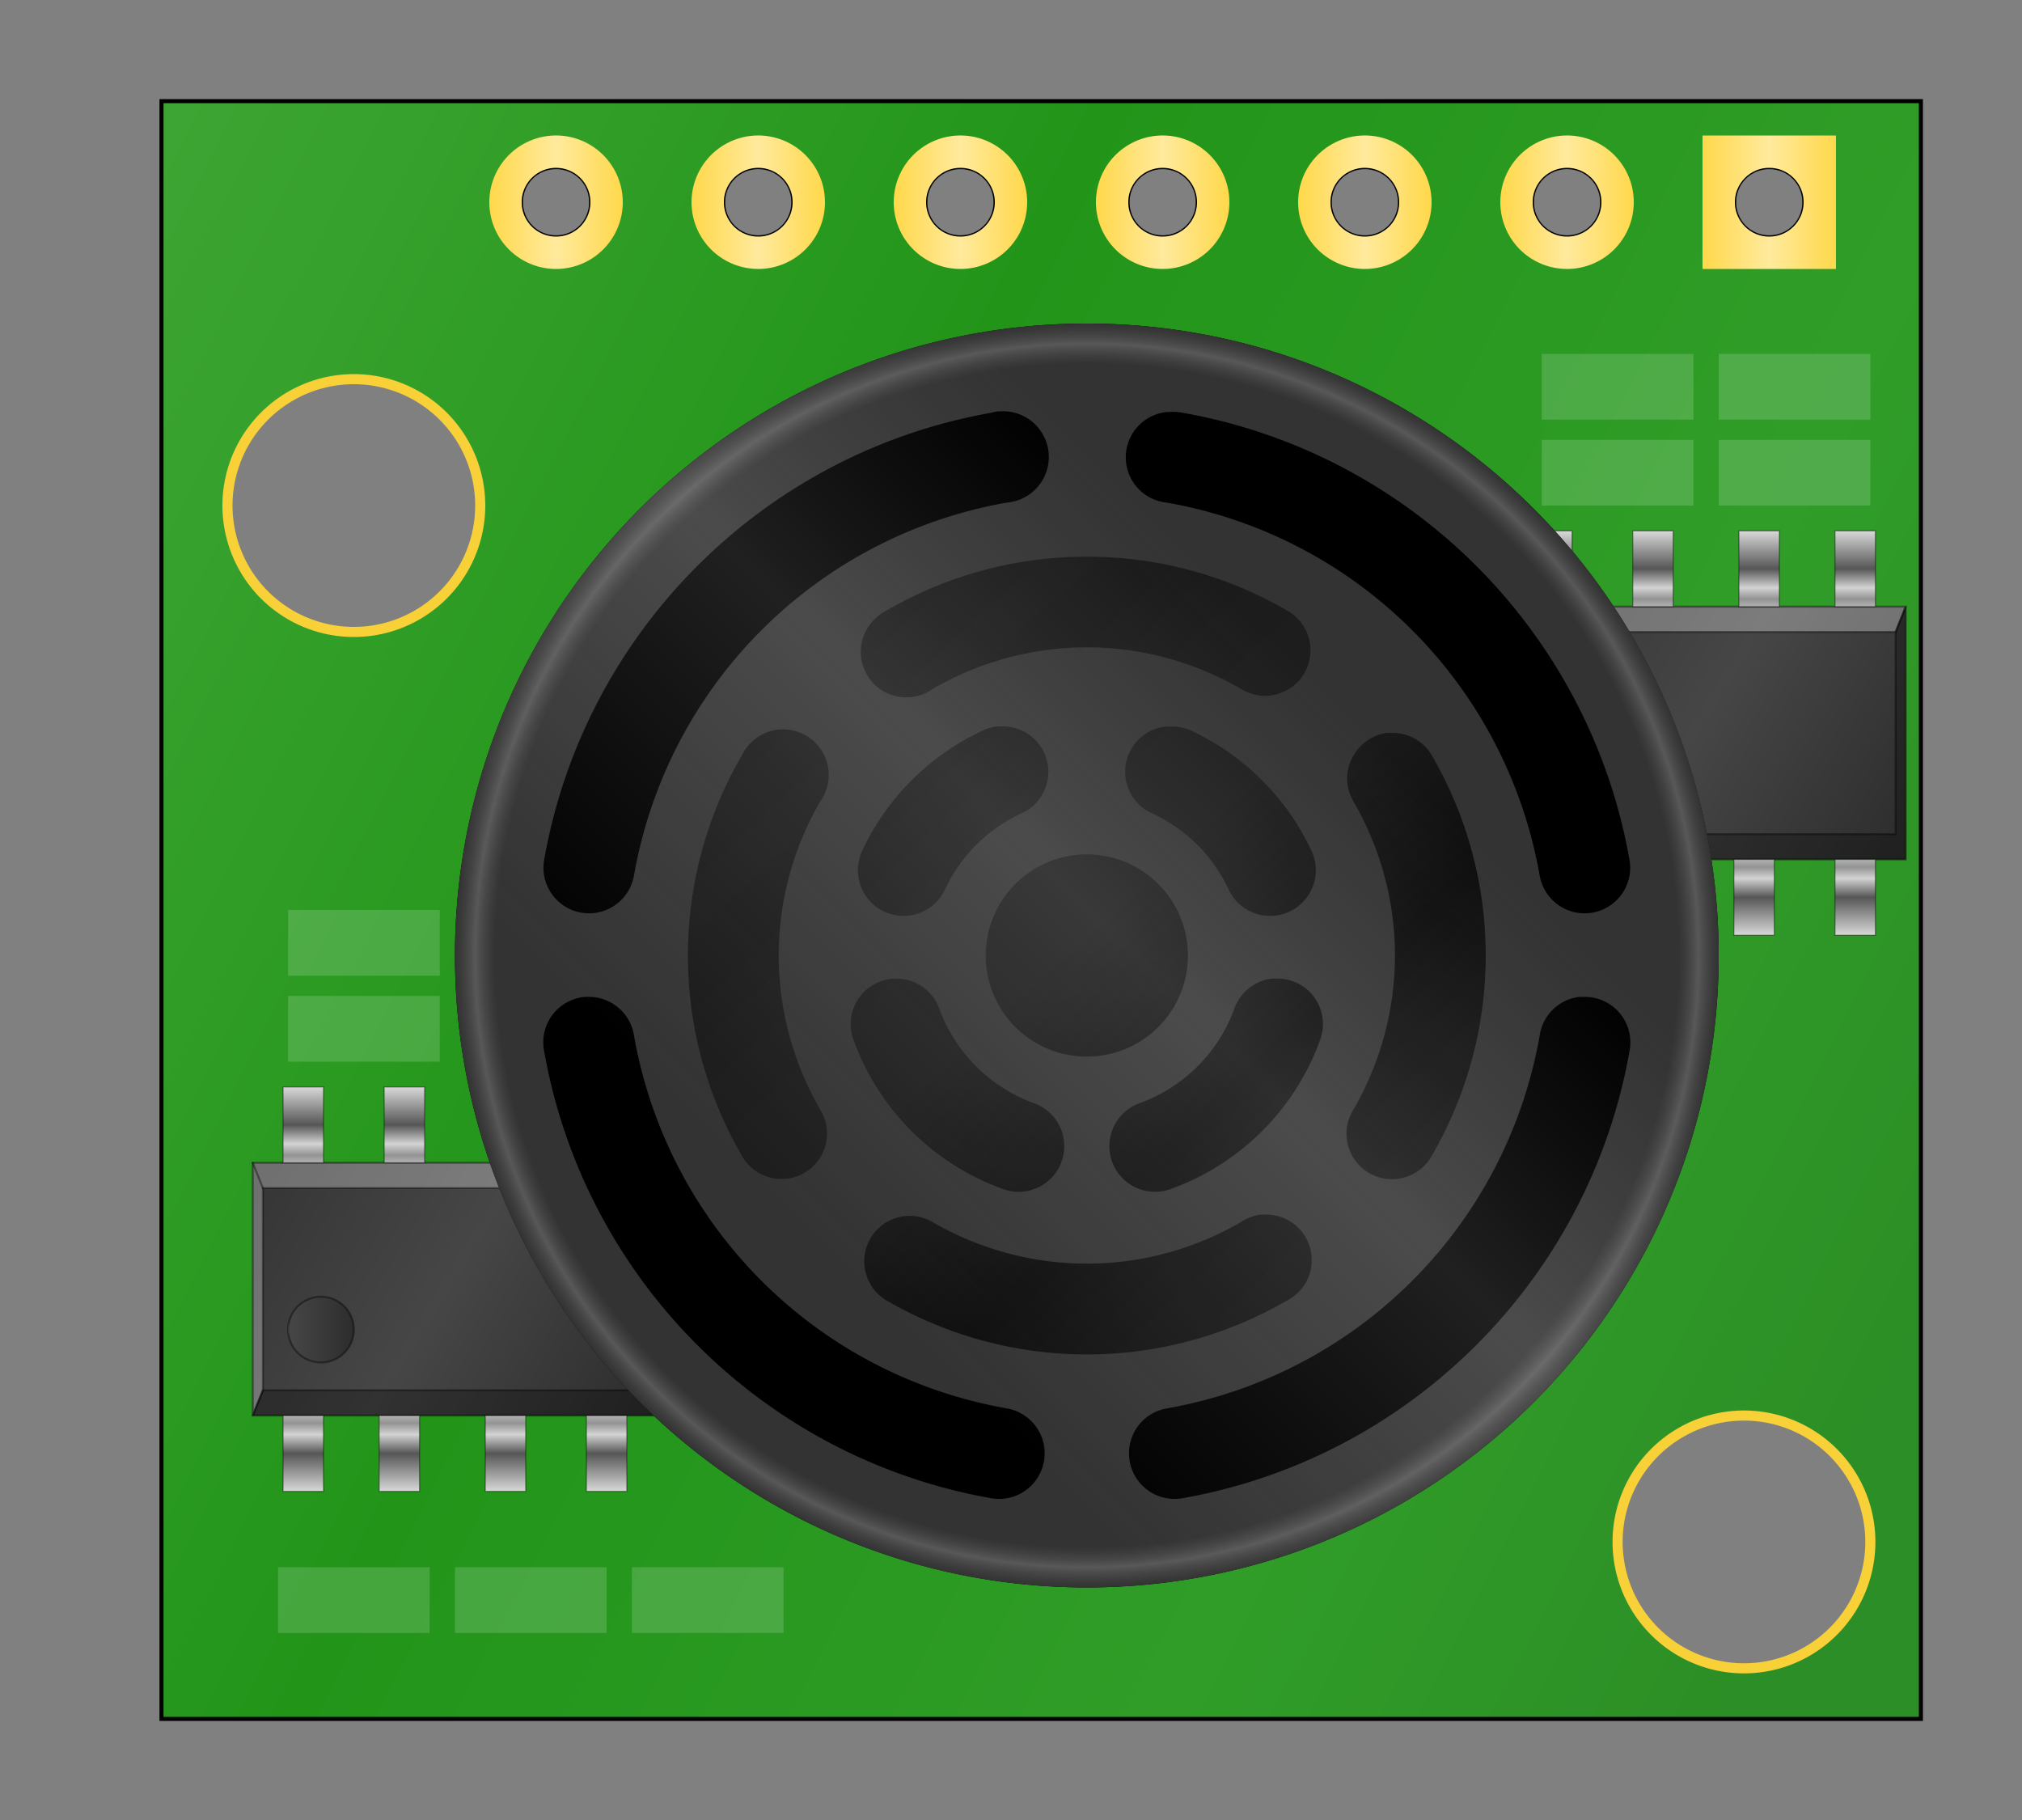 <?xml version="1.0" encoding="UTF-8" standalone="no"?>
<!-- Created with Inkscape (http://www.inkscape.org/) -->

<svg
   xmlns:dc="http://purl.org/dc/elements/1.1/"
   xmlns:cc="http://creativecommons.org/ns#"
   xmlns:rdf="http://www.w3.org/1999/02/22-rdf-syntax-ns#"
   xmlns:svg="http://www.w3.org/2000/svg"
   xmlns="http://www.w3.org/2000/svg"
   xmlns:xlink="http://www.w3.org/1999/xlink"
   version="1.1"
   width="90"
   height="81"
   id="svg13574">
  <rect width="100%" height="100%" fill="#808080" stroke="none"/>
  <defs
     id="defs13576">
    <linearGradient
       id="linearGradient12318">
      <stop
         id="stop12320"
         style="stop-color:#ffd84b;stop-opacity:1"
         offset="0" />
      <stop
         id="stop12326"
         style="stop-color:#ffea9d;stop-opacity:1"
         offset="0.5" />
      <stop
         id="stop12322"
         style="stop-color:#ffd84b;stop-opacity:1"
         offset="1" />
    </linearGradient>
    <linearGradient
       id="linearGradient12296">
      <stop
         id="stop12298"
         style="stop-color:#3da533;stop-opacity:1"
         offset="0" />
      <stop
         id="stop12300"
         style="stop-color:#229519;stop-opacity:1"
         offset="0.39" />
      <stop
         id="stop12302"
         style="stop-color:#309d28;stop-opacity:1"
         offset="0.767" />
      <stop
         id="stop12304"
         style="stop-color:#2c8e26;stop-opacity:1"
         offset="1" />
    </linearGradient>
    <linearGradient
       id="linearGradient12153">
      <stop
         id="stop12155"
         style="stop-color:#b3b3b3;stop-opacity:1"
         offset="0" />
      <stop
         id="stop12157"
         style="stop-color:#939393;stop-opacity:1"
         offset="0.1" />
      <stop
         id="stop12159"
         style="stop-color:#d3d3d3;stop-opacity:1"
         offset="0.25" />
      <stop
         id="stop12161"
         style="stop-color:#565656;stop-opacity:1"
         offset="0.5" />
      <stop
         id="stop12163"
         style="stop-color:#d9d9d9;stop-opacity:1"
         offset="1" />
    </linearGradient>
    <linearGradient
       id="linearGradient11980">
      <stop
         id="stop11982"
         style="stop-color:#262626;stop-opacity:0.473"
         offset="0" />
      <stop
         id="stop11984"
         style="stop-color:#636363;stop-opacity:0.25"
         offset="0.25" />
      <stop
         id="stop11986"
         style="stop-color:#a3a3a3;stop-opacity:0.179"
         offset="0.5" />
      <stop
         id="stop11988"
         style="stop-color:#464646;stop-opacity:0.196"
         offset="0.75" />
      <stop
         id="stop11990"
         style="stop-color:#2c2c2c;stop-opacity:0.455"
         offset="1" />
    </linearGradient>
    <linearGradient
       id="linearGradient11751">
      <stop
         id="stop11753"
         style="stop-color:#b3b3b3;stop-opacity:0"
         offset="0" />
      <stop
         id="stop11761"
         style="stop-color:#c3c3c3;stop-opacity:0"
         offset="0.286" />
      <stop
         id="stop11757"
         style="stop-color:#d3d3d3;stop-opacity:0.152"
         offset="0.571" />
      <stop
         id="stop11763"
         style="stop-color:#b1b1b1;stop-opacity:0"
         offset="0.786" />
      <stop
         id="stop11759"
         style="stop-color:#909090;stop-opacity:0"
         offset="1" />
    </linearGradient>
    <linearGradient
       id="linearGradient3918">
      <stop
         id="stop3920"
         style="stop-color:#333333;stop-opacity:1"
         offset="0" />
      <stop
         id="stop3922"
         style="stop-color:#696969;stop-opacity:1"
         offset="0.02" />
      <stop
         id="stop3924"
         style="stop-color:#464646;stop-opacity:1"
         offset="0.04" />
      <stop
         id="stop3926"
         style="stop-color:#2c2c2c;stop-opacity:0"
         offset="1" />
    </linearGradient>
    <linearGradient
       id="linearGradient3902">
      <stop
         id="stop3904"
         style="stop-color:#333333;stop-opacity:1"
         offset="0" />
      <stop
         id="stop3906"
         style="stop-color:#696969;stop-opacity:1"
         offset="0.02" />
      <stop
         id="stop3912"
         style="stop-color:#464646;stop-opacity:1"
         offset="0.04" />
      <stop
         id="stop3908"
         style="stop-color:#2c2c2c;stop-opacity:1"
         offset="1" />
    </linearGradient>
    <linearGradient
       id="linearGradient3891">
      <stop
         id="stop3893"
         style="stop-color:#333333;stop-opacity:1"
         offset="0" />
      <stop
         id="stop3897"
         style="stop-color:#464646;stop-opacity:1"
         offset="0.5" />
      <stop
         id="stop3895"
         style="stop-color:#2c2c2c;stop-opacity:1"
         offset="1" />
    </linearGradient>
    <linearGradient
       id="linearGradient3881">
      <stop
         id="stop3883"
         style="stop-color:#bcbcbc;stop-opacity:0"
         offset="0" />
      <stop
         id="stop9949"
         style="stop-color:#b9b9b9;stop-opacity:0.107"
         offset="0.56" />
      <stop
         id="stop3885"
         style="stop-color:#333333;stop-opacity:0"
         offset="1" />
    </linearGradient>
    <linearGradient
       id="linearGradient3864">
      <stop
         id="stop3866"
         style="stop-color:#000000;stop-opacity:0.241"
         offset="0" />
      <stop
         id="stop3868"
         style="stop-color:#ffffff;stop-opacity:0.214"
         offset="1" />
    </linearGradient>
    <linearGradient
       x1="99"
       y1="270"
       x2="63"
       y2="252"
       id="linearGradient3862"
       xlink:href="#linearGradient3864"
       gradientUnits="userSpaceOnUse" />
    <linearGradient
       id="linearGradient9233-5">
      <stop
         id="stop9235-8"
         style="stop-color:#434343;stop-opacity:1"
         offset="0" />
      <stop
         id="stop9237-9"
         style="stop-color:#716e6e;stop-opacity:1"
         offset="0.083" />
      <stop
         id="stop9239-4"
         style="stop-color:#acacac;stop-opacity:1"
         offset="1" />
    </linearGradient>
    <linearGradient
       id="linearGradient8940">
      <stop
         id="stop8942"
         style="stop-color:#434343;stop-opacity:1"
         offset="0" />
      <stop
         id="stop8944"
         style="stop-color:#716e6e;stop-opacity:1"
         offset="0.083" />
      <stop
         id="stop8946"
         style="stop-color:#acacac;stop-opacity:1"
         offset="1" />
    </linearGradient>
    <linearGradient
       id="linearGradient8949">
      <stop
         id="stop8951"
         style="stop-color:#434343;stop-opacity:1"
         offset="0" />
      <stop
         id="stop8953"
         style="stop-color:#716e6e;stop-opacity:1"
         offset="0.083" />
      <stop
         id="stop8955"
         style="stop-color:#acacac;stop-opacity:1"
         offset="1" />
    </linearGradient>
    <linearGradient
       id="linearGradient8958">
      <stop
         id="stop8960"
         style="stop-color:#434343;stop-opacity:1"
         offset="0" />
      <stop
         id="stop8962"
         style="stop-color:#716e6e;stop-opacity:1"
         offset="0.083" />
      <stop
         id="stop8964"
         style="stop-color:#acacac;stop-opacity:1"
         offset="1" />
    </linearGradient>
    <linearGradient
       id="linearGradient8967">
      <stop
         id="stop8969"
         style="stop-color:#434343;stop-opacity:1"
         offset="0" />
      <stop
         id="stop8971"
         style="stop-color:#716e6e;stop-opacity:1"
         offset="0.083" />
      <stop
         id="stop8973"
         style="stop-color:#acacac;stop-opacity:1"
         offset="1" />
    </linearGradient>
    <radialGradient
       cx="58.5"
       cy="130.5"
       r="3.6"
       fx="58.5"
       fy="130.5"
       id="radialGradient15844"
       xlink:href="#linearGradient9233-5"
       gradientUnits="userSpaceOnUse"
       gradientTransform="matrix(0.992,-0.124,0.125,1,-15.861,7.256)" />
    <linearGradient
       id="linearGradient8976">
      <stop
         id="stop8978"
         style="stop-color:#434343;stop-opacity:1"
         offset="0" />
      <stop
         id="stop8980"
         style="stop-color:#716e6e;stop-opacity:1"
         offset="0.083" />
      <stop
         id="stop8982"
         style="stop-color:#acacac;stop-opacity:1"
         offset="1" />
    </linearGradient>
    <linearGradient
       id="linearGradient14878">
      <stop
         id="stop14880"
         style="stop-color:#b3b3b3;stop-opacity:1"
         offset="0" />
      <stop
         id="stop14900"
         style="stop-color:#939393;stop-opacity:1"
         offset="0.25" />
      <stop
         id="stop14884"
         style="stop-color:#d3d3d3;stop-opacity:1"
         offset="0.5" />
      <stop
         id="stop14886"
         style="stop-color:#969696;stop-opacity:1"
         offset="0.75" />
      <stop
         id="stop14882"
         style="stop-color:#909090;stop-opacity:1"
         offset="1" />
    </linearGradient>
    <linearGradient
       id="linearGradient9420">
      <stop
         id="stop9422"
         style="stop-color:#b3b3b3;stop-opacity:0"
         offset="0" />
      <stop
         id="stop9424"
         style="stop-color:#939393;stop-opacity:0"
         offset="0.936" />
      <stop
         id="stop9426"
         style="stop-color:#d3d3d3;stop-opacity:0.232"
         offset="0.968" />
      <stop
         id="stop9430"
         style="stop-color:#909090;stop-opacity:0"
         offset="1" />
    </linearGradient>
    <linearGradient
       id="linearGradient9433">
      <stop
         id="stop9435"
         style="stop-color:#b3b3b3;stop-opacity:1"
         offset="0" />
      <stop
         id="stop9437"
         style="stop-color:#939393;stop-opacity:1"
         offset="0.25" />
      <stop
         id="stop9439"
         style="stop-color:#d3d3d3;stop-opacity:1"
         offset="0.5" />
      <stop
         id="stop9441"
         style="stop-color:#969696;stop-opacity:1"
         offset="0.75" />
      <stop
         id="stop9443"
         style="stop-color:#909090;stop-opacity:1"
         offset="1" />
    </linearGradient>
    <linearGradient
       x1="42.3"
       y1="1019.96"
       x2="42.3"
       y2="1022.66"
       id="linearGradient14995"
       xlink:href="#linearGradient14878"
       gradientUnits="userSpaceOnUse"
       gradientTransform="translate(5.85,-2.7283644e-4)" />
    <linearGradient
       id="linearGradient9446">
      <stop
         id="stop9448"
         style="stop-color:#b3b3b3;stop-opacity:1"
         offset="0" />
      <stop
         id="stop9450"
         style="stop-color:#939393;stop-opacity:1"
         offset="0.25" />
      <stop
         id="stop9452"
         style="stop-color:#d3d3d3;stop-opacity:1"
         offset="0.5" />
      <stop
         id="stop9454"
         style="stop-color:#969696;stop-opacity:1"
         offset="0.75" />
      <stop
         id="stop9456"
         style="stop-color:#909090;stop-opacity:1"
         offset="1" />
    </linearGradient>
    <linearGradient
       x1="42.3"
       y1="1019.96"
       x2="42.3"
       y2="1022.66"
       id="linearGradient9738"
       xlink:href="#linearGradient14878"
       gradientUnits="userSpaceOnUse"
       gradientTransform="matrix(0.667,0,0,1,-1031.885,-982.16)" />
    <linearGradient
       x1="42.3"
       y1="1019.96"
       x2="42.3"
       y2="1022.66"
       id="linearGradient9740"
       xlink:href="#linearGradient14878"
       gradientUnits="userSpaceOnUse"
       gradientTransform="matrix(0.667,0,0,1,-1033.235,-982.16)" />
    <linearGradient
       x1="42.3"
       y1="1019.96"
       x2="42.3"
       y2="1022.66"
       id="linearGradient9742"
       xlink:href="#linearGradient14878"
       gradientUnits="userSpaceOnUse"
       gradientTransform="matrix(0.667,0,0,1,-1034.585,-982.16)" />
    <linearGradient
       x1="42.3"
       y1="1019.96"
       x2="42.3"
       y2="1022.66"
       id="linearGradient9744"
       xlink:href="#linearGradient14878"
       gradientUnits="userSpaceOnUse"
       gradientTransform="matrix(0.667,0,0,1,-1035.935,-982.16)" />
    <linearGradient
       x1="42.3"
       y1="1019.96"
       x2="42.3"
       y2="1022.66"
       id="linearGradient9746"
       xlink:href="#linearGradient14878"
       gradientUnits="userSpaceOnUse"
       gradientTransform="matrix(0.667,0,0,1,-1026.485,-982.16)" />
    <linearGradient
       x1="42.3"
       y1="1019.96"
       x2="42.3"
       y2="1022.66"
       id="linearGradient9748"
       xlink:href="#linearGradient14878"
       gradientUnits="userSpaceOnUse"
       gradientTransform="matrix(0.667,0,0,1,-1027.835,-982.16)" />
    <linearGradient
       x1="42.3"
       y1="1019.96"
       x2="42.3"
       y2="1022.66"
       id="linearGradient9750"
       xlink:href="#linearGradient14878"
       gradientUnits="userSpaceOnUse"
       gradientTransform="matrix(0.667,0,0,1,-1029.185,-982.16)" />
    <linearGradient
       x1="42.3"
       y1="1019.96"
       x2="42.3"
       y2="1022.66"
       id="linearGradient9752"
       xlink:href="#linearGradient14878"
       gradientUnits="userSpaceOnUse"
       gradientTransform="matrix(0.667,0,0,1,-1030.535,-982.16)" />
    <linearGradient
       x1="42.3"
       y1="1019.96"
       x2="42.3"
       y2="1022.66"
       id="linearGradient9754"
       xlink:href="#linearGradient14878"
       gradientUnits="userSpaceOnUse"
       gradientTransform="matrix(0.667,0,0,1,-1031.885,-982.16)" />
    <linearGradient
       x1="42.3"
       y1="1019.96"
       x2="42.3"
       y2="1022.66"
       id="linearGradient9756"
       xlink:href="#linearGradient14878"
       gradientUnits="userSpaceOnUse"
       gradientTransform="matrix(0.667,0,0,1,-1033.235,-982.16)" />
    <linearGradient
       x1="42.3"
       y1="1019.96"
       x2="42.3"
       y2="1022.66"
       id="linearGradient9758"
       xlink:href="#linearGradient14878"
       gradientUnits="userSpaceOnUse"
       gradientTransform="matrix(0.667,0,0,1,-1034.585,-982.16)" />
    <linearGradient
       x1="42.3"
       y1="1019.96"
       x2="42.3"
       y2="1022.66"
       id="linearGradient9760"
       xlink:href="#linearGradient14878"
       gradientUnits="userSpaceOnUse"
       gradientTransform="matrix(0.667,0,0,1,-1035.935,-982.16)" />
    <linearGradient
       x1="42.3"
       y1="1019.96"
       x2="42.3"
       y2="1022.66"
       id="linearGradient9762"
       xlink:href="#linearGradient14878"
       gradientUnits="userSpaceOnUse"
       gradientTransform="matrix(0.667,0,0,1,-1026.485,-982.16)" />
    <linearGradient
       x1="42.3"
       y1="1019.96"
       x2="42.3"
       y2="1022.66"
       id="linearGradient9764"
       xlink:href="#linearGradient14878"
       gradientUnits="userSpaceOnUse"
       gradientTransform="matrix(0.667,0,0,1,-1027.835,-982.16)" />
    <linearGradient
       x1="42.3"
       y1="1019.96"
       x2="42.3"
       y2="1022.66"
       id="linearGradient9766"
       xlink:href="#linearGradient14878"
       gradientUnits="userSpaceOnUse"
       gradientTransform="matrix(0.667,0,0,1,-1029.185,-982.16)" />
    <linearGradient
       x1="42.3"
       y1="1019.96"
       x2="42.3"
       y2="1022.66"
       id="linearGradient9768"
       xlink:href="#linearGradient14878"
       gradientUnits="userSpaceOnUse"
       gradientTransform="matrix(0.667,0,0,1,-1030.535,-982.16)" />
    <radialGradient
       cx="28.125"
       cy="52.875"
       r="28.125"
       fx="28.125"
       fy="52.875"
       id="radialGradient12051"
       xlink:href="#linearGradient9420"
       gradientUnits="userSpaceOnUse" />
    <linearGradient
       x1="2.25"
       y1="78.75"
       x2="49.5"
       y2="31.5"
       id="linearGradient12053"
       xlink:href="#linearGradient11751"
       gradientUnits="userSpaceOnUse" />
    <linearGradient
       x1="18"
       y1="33.75"
       x2="45"
       y2="63"
       id="linearGradient12055"
       xlink:href="#linearGradient11980"
       gradientUnits="userSpaceOnUse" />
    <linearGradient
       x1="10.35"
       y1="1022.885"
       x2="29.25"
       y2="1034.585"
       id="linearGradient12131"
       xlink:href="#linearGradient3891"
       gradientUnits="userSpaceOnUse" />
    <linearGradient
       x1="13.438"
       y1="59.287"
       x2="16.487"
       y2="59.287"
       id="linearGradient12141"
       xlink:href="#linearGradient3902"
       gradientUnits="userSpaceOnUse" />
    <linearGradient
       x1="13.5"
       y1="63"
       x2="13.5"
       y2="69.75"
       id="linearGradient12151"
       xlink:href="#linearGradient12153"
       gradientUnits="userSpaceOnUse"
       gradientTransform="matrix(0.667,0,0,0.5,4.5,1002.86)" />
    <linearGradient
       x1="13.5"
       y1="63"
       x2="13.5"
       y2="69.75"
       id="linearGradient12167"
       xlink:href="#linearGradient12153"
       gradientUnits="userSpaceOnUse"
       gradientTransform="matrix(0.667,0,0,0.5,8.775,1002.86)" />
    <linearGradient
       x1="13.5"
       y1="63"
       x2="13.5"
       y2="69.75"
       id="linearGradient12171"
       xlink:href="#linearGradient12153"
       gradientUnits="userSpaceOnUse"
       gradientTransform="matrix(0.667,0,0,0.5,13.5,1002.86)" />
    <linearGradient
       x1="13.5"
       y1="63"
       x2="13.5"
       y2="69.75"
       id="linearGradient12175"
       xlink:href="#linearGradient12153"
       gradientUnits="userSpaceOnUse"
       gradientTransform="matrix(0.667,0,0,0.5,18,1002.86)" />
    <linearGradient
       x1="13.5"
       y1="63"
       x2="13.5"
       y2="69.75"
       id="linearGradient12193"
       xlink:href="#linearGradient12153"
       gradientUnits="userSpaceOnUse"
       gradientTransform="matrix(0.667,0,0,0.5,4.5,1002.86)" />
    <linearGradient
       x1="13.5"
       y1="63"
       x2="13.5"
       y2="69.75"
       id="linearGradient12195"
       xlink:href="#linearGradient12153"
       gradientUnits="userSpaceOnUse"
       gradientTransform="matrix(0.667,0,0,0.5,8.775,1002.86)" />
    <linearGradient
       x1="13.5"
       y1="63"
       x2="13.5"
       y2="69.75"
       id="linearGradient12197"
       xlink:href="#linearGradient12153"
       gradientUnits="userSpaceOnUse"
       gradientTransform="matrix(0.667,0,0,0.5,13.5,1002.86)" />
    <linearGradient
       x1="13.5"
       y1="63"
       x2="13.5"
       y2="69.75"
       id="linearGradient12199"
       xlink:href="#linearGradient12153"
       gradientUnits="userSpaceOnUse"
       gradientTransform="matrix(0.667,0,0,0.5,18,1002.86)" />
    <linearGradient
       x1="10.35"
       y1="1022.885"
       x2="29.25"
       y2="1034.585"
       id="linearGradient12250"
       xlink:href="#linearGradient3891"
       gradientUnits="userSpaceOnUse" />
    <linearGradient
       x1="13.438"
       y1="59.287"
       x2="16.487"
       y2="59.287"
       id="linearGradient12252"
       xlink:href="#linearGradient3902"
       gradientUnits="userSpaceOnUse" />
    <linearGradient
       x1="13.5"
       y1="63"
       x2="13.5"
       y2="69.75"
       id="linearGradient12254"
       xlink:href="#linearGradient12153"
       gradientUnits="userSpaceOnUse"
       gradientTransform="matrix(0.667,0,0,0.5,4.5,1002.86)" />
    <linearGradient
       x1="13.5"
       y1="63"
       x2="13.5"
       y2="69.75"
       id="linearGradient12256"
       xlink:href="#linearGradient12153"
       gradientUnits="userSpaceOnUse"
       gradientTransform="matrix(0.667,0,0,0.5,8.775,1002.86)" />
    <linearGradient
       x1="13.5"
       y1="63"
       x2="13.5"
       y2="69.75"
       id="linearGradient12258"
       xlink:href="#linearGradient12153"
       gradientUnits="userSpaceOnUse"
       gradientTransform="matrix(0.667,0,0,0.5,13.5,1002.86)" />
    <linearGradient
       x1="13.5"
       y1="63"
       x2="13.5"
       y2="69.75"
       id="linearGradient12260"
       xlink:href="#linearGradient12153"
       gradientUnits="userSpaceOnUse"
       gradientTransform="matrix(0.667,0,0,0.5,18,1002.86)" />
    <linearGradient
       x1="13.5"
       y1="63"
       x2="13.5"
       y2="69.75"
       id="linearGradient12262"
       xlink:href="#linearGradient12153"
       gradientUnits="userSpaceOnUse"
       gradientTransform="matrix(0.667,0,0,0.5,4.5,1002.86)" />
    <linearGradient
       x1="13.5"
       y1="63"
       x2="13.5"
       y2="69.75"
       id="linearGradient12264"
       xlink:href="#linearGradient12153"
       gradientUnits="userSpaceOnUse"
       gradientTransform="matrix(0.667,0,0,0.5,8.775,1002.86)" />
    <linearGradient
       x1="13.5"
       y1="63"
       x2="13.5"
       y2="69.75"
       id="linearGradient12266"
       xlink:href="#linearGradient12153"
       gradientUnits="userSpaceOnUse"
       gradientTransform="matrix(0.667,0,0,0.5,13.5,1002.86)" />
    <linearGradient
       x1="13.5"
       y1="63"
       x2="13.5"
       y2="69.75"
       id="linearGradient12268"
       xlink:href="#linearGradient12153"
       gradientUnits="userSpaceOnUse"
       gradientTransform="matrix(0.667,0,0,0.5,18,1002.86)" />
    <linearGradient
       x1="4.182"
       y1="12.569"
       x2="87.798"
       y2="54.996"
       id="linearGradient12294"
       xlink:href="#linearGradient12296"
       gradientUnits="userSpaceOnUse" />
    <linearGradient
       x1="75.78"
       y1="9"
       x2="81.72"
       y2="9"
       id="linearGradient12324"
       xlink:href="#linearGradient12318"
       gradientUnits="userSpaceOnUse" />
    <linearGradient
       x1="75.78"
       y1="9"
       x2="81.72"
       y2="9"
       id="linearGradient12334"
       xlink:href="#linearGradient12318"
       gradientUnits="userSpaceOnUse" />
    <linearGradient
       x1="75.78"
       y1="9"
       x2="81.72"
       y2="9"
       id="linearGradient12342"
       xlink:href="#linearGradient12318"
       gradientUnits="userSpaceOnUse" />
    <linearGradient
       x1="75.78"
       y1="9"
       x2="81.72"
       y2="9"
       id="linearGradient12344"
       xlink:href="#linearGradient12318"
       gradientUnits="userSpaceOnUse" />
    <linearGradient
       x1="75.78"
       y1="9"
       x2="81.72"
       y2="9"
       id="linearGradient12346"
       xlink:href="#linearGradient12318"
       gradientUnits="userSpaceOnUse" />
    <linearGradient
       x1="75.78"
       y1="9"
       x2="81.72"
       y2="9"
       id="linearGradient12348"
       xlink:href="#linearGradient12318"
       gradientUnits="userSpaceOnUse" />
    <linearGradient
       x1="75.78"
       y1="9"
       x2="81.72"
       y2="9"
       id="linearGradient12350"
       xlink:href="#linearGradient12318"
       gradientUnits="userSpaceOnUse" />
  </defs>
  <g
     transform="translate(0,-971.36)"
     id="layer1"
     style="display:inline">
    <path
       d="m 7.188,4.5 0,72 78.312,0 0,-72 -78.312,0 z M 24.75,7.438 c 0.87,0 1.562,0.693 1.562,1.562 0,0.87 -0.693,1.562 -1.562,1.562 -0.87,0 -1.562,-0.693 -1.562,-1.562 0,-0.87 0.693,-1.562 1.562,-1.562 z m 9,0 c 0.87,0 1.562,0.693 1.562,1.562 0,0.87 -0.693,1.562 -1.562,1.562 -0.87,0 -1.562,-0.693 -1.562,-1.562 0,-0.87 0.693,-1.562 1.562,-1.562 z m 9,0 c 0.87,0 1.562,0.693 1.562,1.562 0,0.87 -0.693,1.562 -1.562,1.562 -0.87,0 -1.562,-0.693 -1.562,-1.562 0,-0.87 0.693,-1.562 1.562,-1.562 z m 9,0 c 0.87,0 1.562,0.693 1.562,1.562 0,0.87 -0.693,1.562 -1.562,1.562 -0.87,0 -1.562,-0.693 -1.562,-1.562 0,-0.87 0.693,-1.562 1.562,-1.562 z m 9,0 c 0.87,0 1.562,0.693 1.562,1.562 0,0.87 -0.693,1.562 -1.562,1.562 -0.87,0 -1.562,-0.693 -1.562,-1.562 0,-0.87 0.693,-1.562 1.562,-1.562 z m 9,0 c 0.87,0 1.562,0.693 1.562,1.562 0,0.87 -0.693,1.562 -1.562,1.562 -0.87,0 -1.562,-0.693 -1.562,-1.562 0,-0.87 0.693,-1.562 1.562,-1.562 z m 9,0 c 0.87,0 1.562,0.693 1.562,1.562 0,0.87 -0.693,1.562 -1.562,1.562 -0.87,0 -1.562,-0.693 -1.562,-1.562 0,-0.87 0.693,-1.562 1.562,-1.562 z m -63,9.438 c 3.107,0 5.625,2.518 5.625,5.625 0,3.107 -2.518,5.625 -5.625,5.625 -3.107,0 -5.625,-2.518 -5.625,-5.625 0,-3.107 2.518,-5.625 5.625,-5.625 z M 77.625,63 c 3.107,0 5.625,2.518 5.625,5.625 0,3.107 -2.518,5.625 -5.625,5.625 C 74.518,74.25 72,71.732 72,68.625 72,65.518 74.518,63 77.625,63 z"
       transform="translate(0,971.36)"
       id="breadboard"
       style="fill:url(#linearGradient12294);fill-opacity:1;stroke:#000000;stroke-width:0.18;stroke-miterlimit:4;stroke-opacity:1;stroke-dasharray:none" />
    <path
       d="M 81,9 A 2.25,2.25 0 1 1 76.5,9 2.25,2.25 0 1 1 81,9 z"
       transform="translate(-9,971.36)"
       id="path11704"
       style="fill:none;stroke:url(#linearGradient12334);stroke-width:1.44;stroke-miterlimit:4;stroke-opacity:1;stroke-dasharray:none" />
    <path
       d="M 81,9 A 2.25,2.25 0 1 1 76.5,9 2.25,2.25 0 1 1 81,9 z"
       transform="translate(-18,971.36)"
       id="path11706"
       style="fill:none;stroke:url(#linearGradient12350);stroke-width:1.44;stroke-miterlimit:4;stroke-opacity:1;stroke-dasharray:none" />
    <path
       d="M 81,9 A 2.25,2.25 0 1 1 76.5,9 2.25,2.25 0 1 1 81,9 z"
       transform="translate(-27,971.36)"
       id="path11708"
       style="fill:none;stroke:url(#linearGradient12348);stroke-width:1.44;stroke-miterlimit:4;stroke-opacity:1;stroke-dasharray:none" />
    <path
       d="M 81,9 A 2.25,2.25 0 1 1 76.5,9 2.25,2.25 0 1 1 81,9 z"
       transform="translate(-36,971.36)"
       id="path11710"
       style="fill:none;stroke:url(#linearGradient12346);stroke-width:1.44;stroke-miterlimit:4;stroke-opacity:1;stroke-dasharray:none" />
    <path
       d="M 81,9 A 2.25,2.25 0 1 1 76.5,9 2.25,2.25 0 1 1 81,9 z"
       transform="translate(-45,971.36)"
       id="path11712"
       style="fill:none;stroke:url(#linearGradient12344);stroke-width:1.44;stroke-miterlimit:4;stroke-opacity:1;stroke-dasharray:none" />
    <path
       d="M 81,9 A 2.25,2.25 0 1 1 76.5,9 2.25,2.25 0 1 1 81,9 z"
       transform="translate(-54,971.36)"
       id="path11714"
       style="fill:none;stroke:url(#linearGradient12342);stroke-width:1.44;stroke-miterlimit:4;stroke-opacity:1;stroke-dasharray:none" />
    <path
       d="m 76.5,6.75 4.5,0 0,4.5 -4.5,0 z M 81,9 c 0,1.243 -1.007,2.25 -2.25,2.25 C 77.507,11.25 76.5,10.243 76.5,9 76.5,7.757 77.507,6.75 78.75,6.75 79.993,6.75 81,7.757 81,9 z"
       transform="translate(0,971.36)"
       id="rect11716"
       style="fill:none;stroke:url(#linearGradient12324);stroke-width:1.44;stroke-linecap:butt;stroke-linejoin:miter;stroke-miterlimit:4;stroke-opacity:1" />
    <path
       d="m 83.25,68.625 a 5.625,5.625 0 1 1 -11.25,0 5.625,5.625 0 1 1 11.25,0 z"
       transform="translate(0,971.36)"
       id="path12069"
       style="fill:none;stroke:#f8d037;stroke-width:0.45;stroke-miterlimit:4;stroke-opacity:1;stroke-dasharray:none" />
    <path
       d="m 83.25,68.625 a 5.625,5.625 0 1 1 -11.25,0 5.625,5.625 0 1 1 11.25,0 z"
       transform="translate(-61.875,925.235)"
       id="path12071"
       style="fill:none;stroke:#f8d037;stroke-width:0.45;stroke-miterlimit:4;stroke-opacity:1;stroke-dasharray:none" />
    <g
       id="g12201">
      <rect
         width="18"
         height="11.25"
         x="11.25"
         y="1023.11"
         id="rect12073"
         style="fill:url(#linearGradient12131);fill-opacity:1;stroke:none" />
      <path
         d="m 11.25,63 0.45,-1.125 0,-9 17.1,0 0.45,-1.125 -18,0 z"
         transform="translate(0,971.36)"
         id="path12119"
         style="color:#000000;fill:#ffffff;fill-opacity:0.292;stroke:#000000;stroke-width:0.09;stroke-linecap:round;stroke-linejoin:miter;stroke-miterlimit:4;stroke-opacity:0.392;stroke-dasharray:none;stroke-dashoffset:0;marker:none;visibility:visible;display:inline;overflow:visible;enable-background:accumulate" />
      <path
         d="m 29.25,1023.11 -0.45,1.125 0,9 -17.1,0 -0.45,1.125 18,0 z"
         id="path12121"
         style="color:#000000;fill:#000000;fill-opacity:0.292;stroke:#000000;stroke-width:0.09;stroke-miterlimit:4;stroke-opacity:0.392;stroke-dasharray:none;marker:none;visibility:visible;display:inline;overflow:visible;enable-background:accumulate" />
      <path
         d="M 11.7,52.875 11.25,51.75"
         transform="translate(0,971.36)"
         id="path12123"
         style="color:#000000;fill:none;stroke:#000000;stroke-width:0.09;stroke-linecap:round;stroke-linejoin:miter;stroke-miterlimit:4;stroke-opacity:0.392;stroke-dasharray:none;stroke-dashoffset:0;marker:none;visibility:visible;display:inline;overflow:visible;enable-background:accumulate" />
      <path
         d="m 16.425,59.287 a 1.462,1.462 0 1 1 -2.925,0 1.462,1.462 0 1 1 2.925,0 z"
         transform="translate(-0.675,971.247)"
         id="path12133"
         style="fill:url(#linearGradient12141);fill-opacity:1;stroke:#000000;stroke-width:0.09;stroke-linecap:round;stroke-linejoin:miter;stroke-miterlimit:4;stroke-opacity:0.392;stroke-dasharray:none" />
      <g
         id="g12177">
        <rect
           width="1.8"
           height="3.375"
           x="12.6"
           y="1034.36"
           id="rect12143"
           style="fill:url(#linearGradient12151);fill-opacity:1;stroke:#000000;stroke-width:0.052;stroke-linecap:round;stroke-linejoin:miter;stroke-miterlimit:4;stroke-opacity:0.392;stroke-dasharray:none" />
        <rect
           width="1.8"
           height="3.375"
           x="16.875"
           y="1034.36"
           id="rect12165"
           style="fill:url(#linearGradient12167);fill-opacity:1;stroke:#000000;stroke-width:0.052;stroke-linecap:round;stroke-linejoin:miter;stroke-miterlimit:4;stroke-opacity:0.392;stroke-dasharray:none" />
        <rect
           width="1.8"
           height="3.375"
           x="21.6"
           y="1034.36"
           id="rect12169"
           style="fill:url(#linearGradient12171);fill-opacity:1;stroke:#000000;stroke-width:0.052;stroke-linecap:round;stroke-linejoin:miter;stroke-miterlimit:4;stroke-opacity:0.392;stroke-dasharray:none" />
        <rect
           width="1.8"
           height="3.375"
           x="26.1"
           y="1034.36"
           id="rect12173"
           style="fill:url(#linearGradient12175);fill-opacity:1;stroke:#000000;stroke-width:0.052;stroke-linecap:round;stroke-linejoin:miter;stroke-miterlimit:4;stroke-opacity:0.392;stroke-dasharray:none" />
      </g>
      <g
         transform="matrix(-1,0,0,-1,40.5,2057.47)"
         id="g12183">
        <rect
           width="1.8"
           height="3.375"
           x="12.6"
           y="1034.36"
           id="rect12185"
           style="fill:url(#linearGradient12193);fill-opacity:1;stroke:#000000;stroke-width:0.052;stroke-linecap:round;stroke-linejoin:miter;stroke-miterlimit:4;stroke-opacity:0.392;stroke-dasharray:none" />
        <rect
           width="1.8"
           height="3.375"
           x="16.875"
           y="1034.36"
           id="rect12187"
           style="fill:url(#linearGradient12195);fill-opacity:1;stroke:#000000;stroke-width:0.052;stroke-linecap:round;stroke-linejoin:miter;stroke-miterlimit:4;stroke-opacity:0.392;stroke-dasharray:none" />
        <rect
           width="1.8"
           height="3.375"
           x="21.6"
           y="1034.36"
           id="rect12189"
           style="fill:url(#linearGradient12197);fill-opacity:1;stroke:#000000;stroke-width:0.052;stroke-linecap:round;stroke-linejoin:miter;stroke-miterlimit:4;stroke-opacity:0.392;stroke-dasharray:none" />
        <rect
           width="1.8"
           height="3.375"
           x="26.1"
           y="1034.36"
           id="rect12191"
           style="fill:url(#linearGradient12199);fill-opacity:1;stroke:#000000;stroke-width:0.052;stroke-linecap:round;stroke-linejoin:miter;stroke-miterlimit:4;stroke-opacity:0.392;stroke-dasharray:none" />
      </g>
    </g>
    <g
       transform="translate(55.575,-24.75)"
       id="g12218">
      <rect
         width="18"
         height="11.25"
         x="11.25"
         y="1023.11"
         id="rect12220"
         style="fill:url(#linearGradient12250);fill-opacity:1;stroke:none" />
      <path
         d="m 11.25,63 0.45,-1.125 0,-9 17.1,0 0.45,-1.125 -18,0 z"
         transform="translate(0,971.36)"
         id="path12222"
         style="color:#000000;fill:#ffffff;fill-opacity:0.292;stroke:#000000;stroke-width:0.09;stroke-linecap:round;stroke-linejoin:miter;stroke-miterlimit:4;stroke-opacity:0.392;stroke-dasharray:none;stroke-dashoffset:0;marker:none;visibility:visible;display:inline;overflow:visible;enable-background:accumulate" />
      <path
         d="m 29.25,1023.11 -0.45,1.125 0,9 -17.1,0 -0.45,1.125 18,0 z"
         id="path12224"
         style="color:#000000;fill:#000000;fill-opacity:0.292;stroke:#000000;stroke-width:0.09;stroke-miterlimit:4;stroke-opacity:0.392;stroke-dasharray:none;marker:none;visibility:visible;display:inline;overflow:visible;enable-background:accumulate" />
      <path
         d="M 11.7,52.875 11.25,51.75"
         transform="translate(0,971.36)"
         id="path12226"
         style="color:#000000;fill:none;stroke:#000000;stroke-width:0.09;stroke-linecap:round;stroke-linejoin:miter;stroke-miterlimit:4;stroke-opacity:0.392;stroke-dasharray:none;stroke-dashoffset:0;marker:none;visibility:visible;display:inline;overflow:visible;enable-background:accumulate" />
      <path
         d="m 16.425,59.287 a 1.462,1.462 0 1 1 -2.925,0 1.462,1.462 0 1 1 2.925,0 z"
         transform="translate(-0.675,971.247)"
         id="path12228"
         style="fill:url(#linearGradient12252);fill-opacity:1;stroke:#000000;stroke-width:0.09;stroke-linecap:round;stroke-linejoin:miter;stroke-miterlimit:4;stroke-opacity:0.392;stroke-dasharray:none" />
      <g
         id="g12230">
        <rect
           width="1.8"
           height="3.375"
           x="12.6"
           y="1034.36"
           id="rect12232"
           style="fill:url(#linearGradient12254);fill-opacity:1;stroke:#000000;stroke-width:0.052;stroke-linecap:round;stroke-linejoin:miter;stroke-miterlimit:4;stroke-opacity:0.392;stroke-dasharray:none" />
        <rect
           width="1.8"
           height="3.375"
           x="16.875"
           y="1034.36"
           id="rect12234"
           style="fill:url(#linearGradient12256);fill-opacity:1;stroke:#000000;stroke-width:0.052;stroke-linecap:round;stroke-linejoin:miter;stroke-miterlimit:4;stroke-opacity:0.392;stroke-dasharray:none" />
        <rect
           width="1.8"
           height="3.375"
           x="21.6"
           y="1034.36"
           id="rect12236"
           style="fill:url(#linearGradient12258);fill-opacity:1;stroke:#000000;stroke-width:0.052;stroke-linecap:round;stroke-linejoin:miter;stroke-miterlimit:4;stroke-opacity:0.392;stroke-dasharray:none" />
        <rect
           width="1.8"
           height="3.375"
           x="26.1"
           y="1034.36"
           id="rect12238"
           style="fill:url(#linearGradient12260);fill-opacity:1;stroke:#000000;stroke-width:0.052;stroke-linecap:round;stroke-linejoin:miter;stroke-miterlimit:4;stroke-opacity:0.392;stroke-dasharray:none" />
      </g>
      <g
         transform="matrix(-1,0,0,-1,40.5,2057.47)"
         id="g12240">
        <rect
           width="1.8"
           height="3.375"
           x="12.6"
           y="1034.36"
           id="rect12242"
           style="fill:url(#linearGradient12262);fill-opacity:1;stroke:#000000;stroke-width:0.052;stroke-linecap:round;stroke-linejoin:miter;stroke-miterlimit:4;stroke-opacity:0.392;stroke-dasharray:none" />
        <rect
           width="1.8"
           height="3.375"
           x="16.875"
           y="1034.36"
           id="rect12244"
           style="fill:url(#linearGradient12264);fill-opacity:1;stroke:#000000;stroke-width:0.052;stroke-linecap:round;stroke-linejoin:miter;stroke-miterlimit:4;stroke-opacity:0.392;stroke-dasharray:none" />
        <rect
           width="1.8"
           height="3.375"
           x="21.6"
           y="1034.36"
           id="rect12246"
           style="fill:url(#linearGradient12266);fill-opacity:1;stroke:#000000;stroke-width:0.052;stroke-linecap:round;stroke-linejoin:miter;stroke-miterlimit:4;stroke-opacity:0.392;stroke-dasharray:none" />
        <rect
           width="1.8"
           height="3.375"
           x="26.1"
           y="1034.36"
           id="rect12248"
           style="fill:url(#linearGradient12268);fill-opacity:1;stroke:#000000;stroke-width:0.052;stroke-linecap:round;stroke-linejoin:miter;stroke-miterlimit:4;stroke-opacity:0.392;stroke-dasharray:none" />
      </g>
    </g>
    <rect
       width="6.75"
       height="2.925"
       x="76.5"
       y="990.935"
       id="rect12270"
       style="fill:#ffffff;fill-opacity:0.157;stroke:none" />
    <rect
       width="6.75"
       height="2.925"
       x="76.5"
       y="987.11"
       id="rect12272"
       style="fill:#ffffff;fill-opacity:0.157;stroke:none" />
    <rect
       width="6.75"
       height="2.925"
       x="68.625"
       y="990.935"
       id="rect12274"
       style="fill:#ffffff;fill-opacity:0.157;stroke:none" />
    <rect
       width="6.75"
       height="2.925"
       x="68.625"
       y="987.11"
       id="rect12276"
       style="fill:#ffffff;fill-opacity:0.157;stroke:none" />
    <rect
       width="6.75"
       height="2.925"
       x="12.375"
       y="1041.11"
       id="rect12278"
       style="fill:#ffffff;fill-opacity:0.157;stroke:none" />
    <rect
       width="6.75"
       height="2.925"
       x="20.25"
       y="1041.11"
       id="rect12280"
       style="fill:#ffffff;fill-opacity:0.157;stroke:none" />
    <rect
       width="6.75"
       height="2.925"
       x="28.125"
       y="1041.11"
       id="rect12282"
       style="fill:#ffffff;fill-opacity:0.157;stroke:none" />
    <rect
       width="6.75"
       height="2.925"
       x="12.825"
       y="1015.685"
       id="rect12284"
       style="fill:#ffffff;fill-opacity:0.157;stroke:none" />
    <rect
       width="6.75"
       height="2.925"
       x="12.825"
       y="1011.86"
       id="rect12286"
       style="fill:#ffffff;fill-opacity:0.157;stroke:none" />
    <rect
       width="4.5"
       height="4.5"
       x="22.5"
       y="6.75"
       transform="translate(0,971.36)"
       id="connector1pin"
       style="fill:none;stroke:none" />
    <rect
       width="4.5"
       height="4.5"
       x="31.5"
       y="978.11"
       id="connector2pin"
       style="fill:none;stroke:none" />
    <rect
       width="4.5"
       height="4.5"
       x="40.5"
       y="978.11"
       id="connector3pin"
       style="fill:none;stroke:none" />
    <rect
       width="4.5"
       height="4.5"
       x="49.5"
       y="978.11"
       id="connector4pin"
       style="fill:none;stroke:none" />
    <rect
       width="4.5"
       height="4.5"
       x="58.5"
       y="978.11"
       id="connector5pin"
       style="fill:none;stroke:none" />
    <rect
       width="4.5"
       height="4.5"
       x="67.5"
       y="978.11"
       id="connector6pin"
       style="fill:none;stroke:none" />
    <rect
       width="4.5"
       height="4.5"
       x="76.5"
       y="978.11"
       id="connector7pin"
       style="fill:none;stroke:none" />
  </g>
  <g
     transform="translate(0,-369)"
     id="layer2"
     style="display:inline" />
  <g
     transform="translate(0,-369)"
     id="layer3" />
  <g
     transform="translate(0,-369)"
     id="layer4"
     style="display:inline">
    <path
       d="m 56.25,52.875 a 28.125,28.125 0 1 1 -56.25,0 28.125,28.125 0 1 1 56.25,0 z"
       transform="translate(20.25,358.65)"
       id="path11954"
       style="fill:#000000;fill-opacity:1;stroke:none" />
    <path
       d="M 45,54 A 18,18 0 1 1 9,54 18,18 0 1 1 45,54 z"
       transform="translate(20.25,358.65)"
       id="path11956"
       style="fill:#000000;fill-opacity:1;stroke:none" />
    <path
       d="m 47.25,52.875 a 19.125,19.125 0 1 1 -38.25,0 19.125,19.125 0 1 1 38.25,0 z"
       transform="translate(20.25,358.65)"
       id="path11960"
       style="fill:url(#linearGradient12055);fill-opacity:1;stroke:none;display:inline" />
    <g
       transform="translate(20.25,-10.35)"
       id="g11944">
      <g
         id="g11939">
        <path
           d="M 28.125,24.75 C 12.592,24.75 0,37.342 0,52.875 0,68.408 12.592,81 28.125,81 43.658,81 56.25,68.408 56.25,52.875 56.25,37.342 43.658,24.75 28.125,24.75 z m -3.938,3.906 a 2.035,2.035 0 0 1 0.094,0 2.036,2.036 0 0 1 0.281,4.062 C 16.079,34.215 9.465,40.829 7.969,49.312 a 2.029,2.029 0 0 1 -4,-0.688 C 5.758,38.478 13.728,30.508 23.875,28.719 A 2.025,2.025 0 0 1 24,28.688 2.035,2.035 0 0 1 24.188,28.656 z m 7.5,0.031 a 2.025,2.025 0 0 1 0.094,0 2.025,2.025 0 0 1 0.594,0.031 C 42.522,30.508 50.492,38.478 52.281,48.625 a 2.029,2.029 0 0 1 -4,0.688 C 46.785,40.829 40.171,34.215 31.688,32.719 a 2.025,2.025 0 0 1 0,-4.031 z M 28.125,35.125 c 3.067,0 6.127,0.788 8.875,2.375 A 2.025,2.025 0 1 1 34.969,41 c -4.249,-2.453 -9.438,-2.453 -13.688,0 A 2.025,2.025 0 0 1 18.75,37.844 2.025,2.025 0 0 1 19.25,37.5 c 2.748,-1.587 5.808,-2.375 8.875,-2.375 z m -4.062,7.562 a 2.025,2.025 0 0 1 0.125,0 2.025,2.025 0 0 1 1,3.875 c -1.487,0.693 -2.682,1.888 -3.375,3.375 A 2.034,2.034 0 1 1 18.125,48.219 c 1.095,-2.349 2.995,-4.248 5.344,-5.344 a 2.025,2.025 0 0 1 0.594,-0.188 z m 7.562,0 a 2.025,2.025 0 0 1 0.188,0 2.025,2.025 0 0 1 0.969,0.188 c 2.349,1.095 4.249,2.995 5.344,5.344 a 2.034,2.034 0 1 1 -3.688,1.719 c -0.693,-1.487 -1.888,-2.682 -3.375,-3.375 a 2.025,2.025 0 0 1 0.562,-3.875 z m -17.156,0.125 a 2.029,2.029 0 0 1 0.094,0 2.029,2.029 0 0 1 1.688,3.219 c -2.453,4.249 -2.453,9.438 0,13.688 A 2.025,2.025 0 1 1 12.75,61.75 C 9.576,56.253 9.576,49.497 12.75,44 a 2.025,2.025 0 0 1 0.188,-0.312 2.029,2.029 0 0 1 1.531,-0.875 z m 27,0.156 a 2.025,2.025 0 0 1 0.188,0 A 2.025,2.025 0 0 1 43.5,44 c 3.174,5.497 3.174,12.253 0,17.75 A 2.025,2.025 0 1 1 40,59.719 c 2.453,-4.249 2.453,-9.438 0,-13.688 A 2.025,2.025 0 0 1 40.25,43.625 2.025,2.025 0 0 1 41.469,42.969 z M 28.125,48.375 c 2.485,0 4.5,2.015 4.5,4.5 0,2.485 -2.015,4.5 -4.5,4.5 -2.485,0 -4.5,-2.015 -4.5,-4.5 0,-2.485 2.015,-4.5 4.5,-4.5 z m -8.594,5.531 A 2.025,2.025 0 0 1 21.562,55.25 c 0.706,1.939 2.249,3.482 4.188,4.188 A 2.032,2.032 0 1 1 24.344,63.25 C 21.283,62.136 18.864,59.717 17.75,56.656 a 2.025,2.025 0 0 1 1.781,-2.75 z m 16.812,0 a 2.025,2.025 0 0 1 0.125,0 2.025,2.025 0 0 1 2.031,2.75 C 37.386,59.717 34.967,62.136 31.906,63.25 A 2.032,2.032 0 1 1 30.5,59.438 c 1.939,-0.706 3.482,-2.249 4.188,-4.188 a 2.025,2.025 0 0 1 1.656,-1.344 z m -30.562,0.812 a 2.025,2.025 0 0 1 0.188,0 2.025,2.025 0 0 1 2,1.719 c 1.496,8.484 8.11,15.098 16.594,16.594 a 2.029,2.029 0 0 1 -0.688,4 C 13.728,75.242 5.758,67.272 3.969,57.125 a 2.025,2.025 0 0 1 1.812,-2.406 z m 44.25,0 a 2.025,2.025 0 0 1 0.188,0 2.025,2.025 0 0 1 2.062,2.406 C 50.492,67.272 42.522,75.242 32.375,77.031 a 2.029,2.029 0 0 1 -0.688,-4 C 40.171,71.535 46.785,64.921 48.281,56.438 a 2.025,2.025 0 0 1 1.75,-1.719 z m -14.125,9.688 a 2.025,2.025 0 0 1 0.188,0 A 2.025,2.025 0 0 1 37,68.25 c -5.497,3.174 -12.253,3.174 -17.75,0 A 2.025,2.025 0 0 1 18.688,65.188 2.025,2.025 0 0 1 21.281,64.75 c 4.249,2.453 9.438,2.453 13.688,0 a 2.025,2.025 0 0 1 0.938,-0.344 z"
           transform="translate(0,369)"
           id="path11722"
           style="fill:#333333;stroke:none;display:inline" />
      </g>
      <path
         d="m 56.25,52.875 a 28.125,28.125 0 1 1 -56.25,0 28.125,28.125 0 1 1 56.25,0 z"
         transform="translate(0,369)"
         id="path11728"
         style="fill:url(#radialGradient12051);fill-opacity:1;stroke:none;display:inline" />
      <path
         d="m 56.25,52.875 a 28.125,28.125 0 1 1 -56.25,0 28.125,28.125 0 1 1 56.25,0 z"
         transform="translate(0,369)"
         id="path11747"
         style="fill:url(#linearGradient12053);fill-opacity:1;stroke:none;display:inline" />
    </g>
  </g>
  <g
     transform="translate(0,-369)"
     id="layer8"
     style="display:inline" />
</svg>
